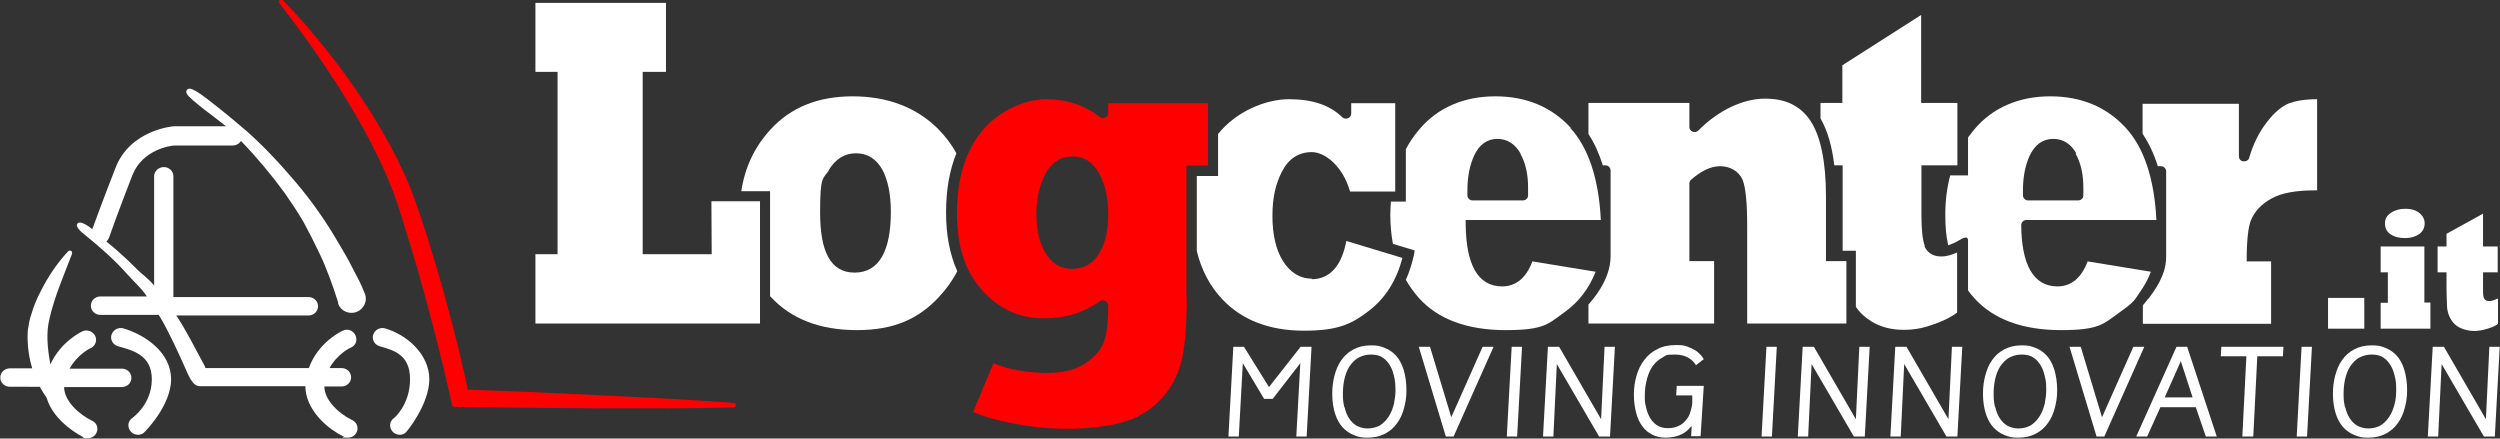 <svg xmlns="http://www.w3.org/2000/svg" id="Livello_1" viewBox="0 0 869.4 152.5"><rect x="0" y="0" width="869.4" height="152.5" fill="#333333" stroke="none"/><defs><style>      .st0 {        fill: #fff;      }      .st1 {        fill: red;      }    </style></defs><path class="st1" d="M162.4,135.5l21.3.8,23.8,1.1c7.9.4,15.9.8,23.8,1.2,7.9.4,15.8,1,23.8,1.5,1.1,0,1.1,1.6,0,1.6-7.9.2-15.9.3-23.8.3h-23.8l-23.8-.2-23.8-.3c-2.8,0-2.5.3-3.1-2.5-2.7-12.3-5.9-24.6-9.2-36.8-1.7-6.1-3.4-12.2-5.3-18.2l-2.8-9.1c-.9-3-1.9-5.9-3-8.8-4.5-11.6-10.6-22.8-17.3-33.6-6.8-10.8-14.1-21.2-22-31.3-.7-.9.4-1.9,1.2-1.1,9,9.3,17.2,19.4,24.6,30,3.7,5.3,7.2,10.8,10.4,16.4s6.2,11.4,8.7,17.4c1.2,3,2.4,6.1,3.4,9.1s2,6.1,3,9.1c1.9,6.1,3.7,12.2,5.5,18.4,1.7,6.1,3.3,12.3,4.9,18.5,1.3,5.4,2.6,10.8,3.7,16.3"></path><path class="st0" d="M129.8,116.4c.5-1.7,2.4-2.7,4.1-2.2,7.7,2.2,15.4,9.1,15.4,17.7s-7.8,18.3-8.4,18.7c-.6.4-1.2.6-1.9.6-1,0-2.1-.5-2.7-1.4-1.1-1.5-.7-3.5.8-4.5.1,0,5.5-4.7,5.5-13.4s-5.8-10.1-10.6-11.5c-1.7-.5-2.8-2.3-2.2-4.1"></path><path class="st0" d="M83.6,49.3c-.6.8-1.6,1.3-2.7,1.3h-20.2c-1.3,0-11.1,1.4-14.6,10.2-4.4,11.2-8.2,21.8-8.2,21.9-.2.5-.5.9-.9,1.3,3.5,2.8,6.8,5.8,10,9,2.3,2.4,4.5,3.7,6.6,6.3v-38c0-1.8,1.6-3.2,3.4-3.2s3.3,1.4,3.3,3.2v42h47c1.8,0,3.3,1.4,3.3,3.2s-1.5,3.2-3.3,3.2h-46c3.6,5.4,6.9,12.1,10,17.8,0,.2,0,.3.2.5h35.9c3.3-9.1,11.4-12.8,11.8-13,4-1.8,6.8,4.1,2.8,5.9-.2,0-4.7,2.2-7.4,7.1h4.2c1.8,0,3.3,1.4,3.3,3.2s-1.5,3.2-3.3,3.2h-6c0,5,5.5,9.7,9.7,11.7,3.2,1.6,1.9,6.1-1.5,6.1s-1-.1-1.5-.4c-6.4-3.1-13.3-9.8-13.3-17.5h-36.7c-1.8,0-3.1-1.6-4.9-5.9-2.5-5.6-5.5-12.2-8.6-17.6l-.8-1.3h-20.3c-1.8,0-3.3-1.4-3.3-3.2s1.5-3.2,3.3-3.2h16.2c-2.1-3.1-4.3-4.9-6.8-7.7-4.5-5.1-9.7-9.6-15.1-14-.6-.5-3.5-2.7-2.1-3.8,1.2-.9,4.1,1.4,5,2.1.9-2.5,4.3-11.7,8.1-21.4,5.1-13.1,19.8-14.4,20.4-14.4h18c-2.6-2.2-12.8-9.4-13.7-11.4-.3-.7,0-1.4.6-1.6,1.5-.8,7.9,4.6,8.6,5.1,4,3.1,8.7,7,11.8,9.7,6.2,5.5,12.1,11.9,17.4,18.2,2.7,3.2,5.2,6.5,7.6,9.9s4.6,6.9,6.7,10.5,3.2,5.3,5.1,9.1c1.9,3.7,2.6,4.7,4.2,8.8,1,2.5-.4,5.3-2.9,6.3-2.6.9-5.5-.3-6.4-2.9v-.4c-1.2-3.7-1.5-4.8-2.9-8.5s-2.1-5.5-3.8-9c-1.7-3.6-3.5-7.1-5.4-10.6-2-3.4-4.2-6.7-6.5-10-4.6-6.3-9.7-12.4-15.2-18.1"></path><path class="st0" d="M17.4,127c3.6-8.2,10.9-11.6,11.3-11.8,1.6-.7,3.6,0,4.4,1.6.8,1.6,0,3.6-1.6,4.3-.2,0-4.6,2.2-7.3,7.1h18.2c1.8,0,3.3,1.4,3.3,3.2s-1.5,3.2-3.3,3.2h-20.1c0,5,5.5,9.7,9.7,11.7,3.2,1.5,2,6.1-1.5,6.1s-1-.1-1.5-.4c-.5-.2-10.3-5.1-12.8-13.7-.8-1.1-1.5-2.3-2.2-3.5v-.3H3.4c-1.8,0-3.3-1.4-3.3-3.2s1.5-3.2,3.3-3.2h7.8c-1-3.2-1.5-6.6-1.6-10v-1c0-1.2,0-2.3.3-3.5.2-1.5.5-2.9,1-4.3.8-2.8,1.9-5.4,3.2-7.9,2.5-5,5.6-9.7,9.5-13.9.7-.8,1.8-.2,1.4.9-2.8,7.4-6.1,14.8-7.8,22.5-.3,1.2-.5,2.4-.6,3.6,0,.6-.1,1.2-.1,1.8v1.8c.1,3,.5,6,1.1,8.9"></path><path class="st0" d="M38.8,116.4c.5-1.7,2.4-2.7,4.1-2.2,7.8,2.3,16.6,8.5,16.6,17.7s-9.2,18.4-9.6,18.7c-.6.4-1.3.6-1.9.6-3.1,0-4.7-4-1.9-5.9.2-.2,6.7-4.8,6.7-13.4s-6.9-10.1-11.8-11.5c-1.7-.5-2.8-2.3-2.2-4.1"></path><rect class="st0" x="809.6" y="103.6" width="12.6" height="10.7"></rect><path class="st0" d="M829.4,77.7c0-1.6.7-2.8,2.1-3.7,1.3-.9,3-1.4,5-1.4s3.7.5,4.9,1.5,1.8,2.2,1.8,3.6-.6,2.8-1.9,3.7c-1.3.9-2.9,1.4-4.9,1.4s-3.7-.4-5-1.3c-1.3-.8-2-2.1-2-3.8M845.2,114.3h-17.3v-9h2.5v-10.6h-2.5v-9h15.2v19.5h2.1v9h0Z"></path><path class="st0" d="M868.7,103.9v8.7c-.8.7-2,1.2-3.6,1.7s-3.2.8-4.7.8-3.5-.4-4.9-1.1-2.5-1.7-3.2-3c-.4-.7-.7-1.4-.9-2s-.3-1.3-.4-2c0-1.3-.2-3.8-.2-7.5v-4.8h-3.1v-9h3.1v-4.4l12.7-7v11.4h5.1v9h-5.1v5.5c0,1.8,0,3,.4,3.6.3.6.8.9,1.7.9s1.8-.3,3-.9"></path><polygon class="st0" points="247.5 88.4 223.5 88.4 223.5 25 231.6 25 231.6 1 186.2 1 186.2 25 193.9 25 193.9 88.4 186.2 88.4 186.2 112.5 264.3 112.5 264.3 70 247.4 70 247.5 88.4"></polygon><path class="st1" d="M363.4,87.7c-2-3.5-3-8-3-13.1s1-10.1,3-13.9c2.1-4.1,5.4-6.3,9.6-6.3s7.1,2.1,9.3,6c2,3.7,3.1,8.4,3.1,14s-.9,9.6-2.8,13.1c-2.1,3.9-5.4,6-9.7,6s-7.3-2-9.5-5.9M412.6,103.3v-45.7h7.5v-21.7h-34.7v3.4c0,.7-.4,1.3-1,1.6s-1.4.2-1.9-.2c-5.3-4.1-11.5-6.2-18.5-6.2s-15.9,3.5-22,10.5-9.2,16.8-9.2,29,3,20.6,8.8,27,12.9,9.7,21.2,9.7,13.9-2,19.8-6c.5-.4,1.3-.4,1.8,0,.6.3,1,.9,1,1.6,0,5.1-.4,9.1-1.3,12-1,3.1-3.2,5.8-6.6,8-3.3,2.3-7.9,3.4-13.5,3.4s-13.6-1.1-18.5-3.4l-7.1,17c2.9,1.3,7,2.5,12.6,3.7,7,1.4,13.2,2.1,20.3,2.1s15.2-.9,20.2-2.6c5-1.6,9.1-4.3,12.4-7.9,3.3-3.5,5.6-7.8,6.9-12.8,1.3-5.1,1.9-12.6,1.9-22.2"></path><path class="st0" d="M456.2,96.9c-4.2,0-7.6-2.2-10.1-6.2-2.4-3.9-3.6-9.2-3.6-15.6s1.1-11.1,3.3-15.4c2.3-4.5,5.8-6.8,10.4-6.8s10.8,4.9,13.3,13.7h15.7v-30.7h-15.3v3.6c0,1.6-2,2.3-3.1,1.3-4.2-4.2-10.4-6.3-18.5-6.3s-18.4,4.2-24.7,12.1v14.6h-7.4v26.1c1.6,6.6,4.6,12.3,8.9,16.8,6.8,7.2,16.3,10.9,28.4,10.9s16.7-2.4,22.8-7.1c5.6-4.4,9.4-10.5,11.4-18.2l-19.5-5.9c-1.6,8.5-5.6,13.3-12.1,13.3"></path><path class="st0" d="M528.7,53.4c1.8,3.2,2.7,7.1,2.7,11.7s0,1,0,2.9c0,1-.9,1.7-1.8,1.7h-17.5c-.9,0-1.7-.7-1.8-1.6v-1.8c0-4.8.8-8.9,2.4-12.3,1.7-3.7,4.5-5.7,8-5.7s6.2,1.8,8.1,5.1M546.3,44.5c-6.7-7.3-15.5-11-26.3-11s-20.1,3.9-26.5,11.6c-1.8,2.1-3.3,4.3-4.6,6.8v18.2h-5.2c-.1,1.5-.2,3-.2,4.5,0,3.6.3,7,.9,10.2l7.6,2.3s-.2.7-.3,1.6c-.7,3.1-1.6,6-2.8,8.6,1.3,2.3,2.9,4.5,4.6,6.4,6.6,7.3,16.7,11.1,30.1,11.1s14.7-2.1,20.3-6.1c5.1-3.6,8.7-8.4,11-14.2l-22-3.6c-2.1,5.6-5.6,8.7-10.5,8.7-8.6,0-12.5-7.8-12.7-21.3v-1.8h47c-.7-14.3-4.3-25.1-10.6-32"></path><path class="st0" d="M552.4,105.8v6.7h43.7v-21.7h-8.6v-27c0-.5.2-1,.6-1.3,3.4-3,6.8-4.7,10.1-4.7s6.4,1.6,7.8,4.7c1.1,2.8,1.6,8.1,1.6,16.1v33.9h34.5v-21.7h-7.1v-22.4c0-12.3-1.9-21.1-5.4-26.4-3.5-5.2-8.6-7.7-15.8-7.7s-15.9,3.7-23.2,11.1c-1.1,1.1-3.1.4-3.1-1.2v-8.4h-35.1v10.8c2.1,3.2,3.7,6.8,5,10.9h.9c1,0,1.8.8,1.8,1.8v29.8c0,8.4-6.5,15.4-7.7,16.8"></path><path class="st0" d="M669.4,85.6c-.8-2-1.2-5.6-1.2-10.8v-17.3h12.5v-21.7h-12.6V5.2l-27.4,17.5v13.1h-7.6v5.4c2.4,4.1,4,9.6,4.8,16.3h2.9v15.2c0,5.9,0,10.8,0,14.5h4.6v19.5c1.4,2.1,3.3,3.8,5.6,5.2,3,1.8,6.7,2.8,11,2.8s7.1-.7,11-2.1c3.3-1.2,5.8-2.5,7.6-3.9v-20.9c-2,.9-3.8,1.4-5.5,1.4-3.6,0-5.2-2-5.9-3.7"></path><path class="st0" d="M721.8,53.4c1.8,3.2,2.7,7.1,2.7,11.7s0,1,0,2.9c0,1-.9,1.7-1.8,1.7h-17.4c-.9,0-1.7-.7-1.8-1.6v-1.8c0-4.8.8-8.9,2.4-12.3,1.8-3.7,4.5-5.7,8.1-5.7s6.2,1.8,8.1,5.1M739.3,44.5c-6.7-7.3-15.5-11-26.3-11s-20.1,3.9-26.5,11.6c-.7.9-1.4,1.8-2.1,2.7v13.2h-6.2c-1.1,4.2-1.7,8.7-1.7,13.5s.3,7.5,1,10.8c1.2-.4,2.6-1,4.1-1.9,2-1.2,2.8-1,2.8.2v17.4c.7,1,1.4,1.8,2.2,2.7,6.6,7.3,16.7,11.1,30.1,11.1s14.7-2.1,20.3-6.1,5.2-4.3,7.1-7c1.6-2.2,2.9-4.6,3.9-7.2l-22-3.6c-2.1,5.6-5.6,8.7-10.5,8.7-8.5,0-12.5-7.8-12.6-21.3,0-1,.8-1.8,1.8-1.8h45.2c-.7-14.3-4.3-25.1-10.6-32"></path><path class="st0" d="M747.1,103.8c-.6.8-1.2,1.6-1.9,2.4v6.4h44.6v-21.7h-8.5c0-7.7.6-11.9,1.4-14.1,1.3-3.3,3.8-5.9,7.3-7.8,3.4-1.9,8.5-2.8,15-2.8h.8v-31.7c-4.3,0-7.5.6-9.7,1.4-2.5,1-5.1,3.1-7.7,6.5-2.7,3.4-4.8,7.6-6.2,12.4-.2.9-1.1,1.4-2,1.3-.9,0-1.6-.8-1.6-1.7v-18.3h-33.5v10.4c2.2,3.3,4,7.1,5.3,11.3h1.1c1,0,1.8.8,1.8,1.8v29.8c0,6.4-4.1,11.7-6.3,14.7"></path><path class="st0" d="M288.3,59c2.3-3.7,5.4-5.7,9.4-5.7s7.1,2,9.2,5.8c1.9,3.6,2.9,8.5,2.9,14.6,0,13.4-4,21.1-12.6,21.1s-12-7.7-12-20.9,1-11.4,3.2-14.9M268,103.2c7.1,7.7,17.1,11.6,30,11.6s21.5-3.9,28.6-11.6c2.5-2.7,4.7-5.7,6.3-8.9-2.6-5.8-3.9-12.6-3.9-20.4s1.2-14.7,3.6-20.6c-1.7-3.1-3.9-6-6.5-8.6-7.5-7.4-17.5-11.2-29.6-11.2s-21.6,3.9-28.6,11.6c-5.5,6-8.9,13.2-10.1,21.4h10v36.5l.2.2Z"></path><g><path class="st0" d="M428.8,120.6h3.8l8.7,14,11-14h3.8l-1.7,31.2h-3.6l1.4-25.5h0l-9.6,12.4h-3l-7.4-12.4h0l-1.4,25.5h-3.6l1.7-31.2h0Z"></path><path class="st0" d="M464.1,130.6c.5-2,1.3-3.9,2.4-5.4,1.1-1.6,2.5-2.8,4.2-3.7,1.7-.9,3.7-1.4,6.1-1.4s3.3.3,4.8.9,2.8,1.5,3.9,2.7,2,2.9,2.6,4.8c.6,2,1,4.4,1,7.1s-.3,4.2-.8,6.2-1.3,3.8-2.4,5.3c-1.1,1.6-2.5,2.8-4.2,3.7s-3.7,1.4-6.1,1.4-3.3-.3-4.8-.9c-1.5-.6-2.8-1.5-3.9-2.7s-2-2.8-2.6-4.7-1-4.2-1-6.9.3-4.4.8-6.5h0ZM467.6,141.6c.3,1.4.8,2.7,1.5,3.8s1.6,2,2.6,2.6c1.1.6,2.4,1,3.9,1s3.3-.4,4.5-1.2,2.2-1.9,3-3.2,1.3-2.7,1.7-4.3c.3-1.6.5-3.1.5-4.7s-.1-2.8-.4-4.3c-.3-1.4-.7-2.8-1.4-4s-1.5-2.2-2.6-2.9c-1.1-.8-2.5-1.1-4.1-1.1s-2.6.3-3.8.8-2.2,1.4-3.1,2.5-1.6,2.5-2.1,4.2-.8,3.8-.8,6.2.2,3.2.5,4.6h0Z"></path><path class="st0" d="M493.5,120.6h3.8l7.4,24.5,10.9-24.5h3.8l-13.9,31.2h-2.7l-9.4-31.2h.1Z"></path><path class="st0" d="M525.7,120.6h3.6l-1.7,31.2h-3.6s1.7-31.2,1.7-31.2Z"></path><path class="st0" d="M538.4,120.6h3.8l14.6,25.2h0l1.2-25.2h3.6l-1.7,31.2h-3.8l-14.7-25.2h0l-1.2,25.2h-3.6l1.7-31.2h.1Z"></path><path class="st0" d="M588.1,148.3h0c-1.1,1.4-2.4,2.4-3.9,3s-3.2.9-4.9.9-3.3-.3-4.6-1c-1.4-.7-2.6-1.6-3.5-2.9-1-1.3-1.7-2.8-2.2-4.7s-.8-3.9-.8-6.3.3-4.5.9-6.6c.6-2.1,1.5-4,2.7-5.5,1.2-1.6,2.7-2.9,4.6-3.8,1.8-1,4-1.4,6.5-1.4s2.8.2,3.8.5c1.1.4,2,.8,2.8,1.3s1.4,1.1,1.9,1.6.8,1.1,1.1,1.5l-2.7,2.1c-1.6-2.5-4-3.7-7.4-3.7s-2.9.3-4.2,1-2.4,1.6-3.3,2.8c-.9,1.2-1.6,2.7-2.1,4.5s-.8,3.7-.8,5.9,0,2.5.4,3.9c.2,1.3.7,2.6,1.3,3.7.6,1.1,1.4,2,2.4,2.7s2.3,1.1,3.9,1.1,2.7-.3,3.8-.8,1.9-1.2,2.6-2.1c.7-.8,1.2-1.8,1.5-2.9.3-1.1.6-2.1.6-3.2v-2.4c0,0-5.6,0-5.6,0l.2-3.3h9.4l-1.1,17.5h-3.3l.2-3.4h-.2Z"></path><path class="st0" d="M614.3,120.6h3.6l-1.7,31.2h-3.6s1.7-31.2,1.7-31.2Z"></path><path class="st0" d="M627,120.6h3.8l14.6,25.2h0l1.2-25.2h3.6l-1.7,31.2h-3.8l-14.7-25.2h0l-1.2,25.2h-3.6l1.7-31.2h.1Z"></path><path class="st0" d="M659.2,120.6h3.8l14.6,25.2h0l1.2-25.2h3.6l-1.7,31.2h-3.8l-14.7-25.2h0l-1.2,25.2h-3.6l1.7-31.2h.1Z"></path><path class="st0" d="M690.4,130.6c.5-2,1.3-3.9,2.4-5.4,1.1-1.6,2.5-2.8,4.2-3.7,1.7-.9,3.7-1.4,6.1-1.4s3.3.3,4.8.9,2.8,1.5,3.9,2.7c1.1,1.2,2,2.9,2.6,4.8.6,2,1,4.4,1,7.1s-.3,4.2-.8,6.2-1.3,3.8-2.4,5.3c-1.1,1.6-2.5,2.8-4.2,3.7s-3.7,1.4-6.1,1.4-3.3-.3-4.8-.9c-1.5-.6-2.8-1.5-3.9-2.7-1.1-1.2-2-2.8-2.6-4.7s-1-4.2-1-6.9.3-4.4.8-6.5h0ZM693.9,141.6c.3,1.4.8,2.7,1.5,3.8s1.6,2,2.6,2.6c1.1.6,2.4,1,3.9,1s3.3-.4,4.5-1.2,2.2-1.9,3-3.2,1.3-2.7,1.7-4.3c.3-1.6.5-3.1.5-4.7s0-2.8-.4-4.3c-.3-1.4-.7-2.8-1.4-4s-1.5-2.2-2.6-2.9c-1.1-.8-2.5-1.1-4.1-1.1s-2.6.3-3.8.8-2.2,1.4-3.1,2.5c-.9,1.1-1.6,2.5-2.1,4.2s-.8,3.8-.8,6.2.2,3.2.5,4.6h0Z"></path><path class="st0" d="M719.8,120.6h3.8l7.4,24.5,10.9-24.5h3.8l-13.9,31.2h-2.7l-9.4-31.2h.1Z"></path><path class="st0" d="M756.9,120.6h3.7l10.3,31.2h-3.8l-3.5-10.2h-12.3l-4.6,10.2h-3.8l14-31.2h0ZM758.4,125.6l-5.6,12.6h9.7l-4.1-12.6h0Z"></path><path class="st0" d="M781.2,123.9h-8.9l.2-3.3h21.6l-.2,3.3h-8.9l-1.4,27.9h-3.8l1.4-27.9h0Z"></path><path class="st0" d="M800.4,120.6h3.6l-1.7,31.2h-3.6s1.7-31.2,1.7-31.2Z"></path><path class="st0" d="M812.1,130.6c.5-2,1.3-3.9,2.4-5.4,1.1-1.6,2.5-2.8,4.2-3.7,1.7-.9,3.7-1.4,6.1-1.4s3.3.3,4.8.9,2.8,1.5,3.9,2.7c1.1,1.2,2,2.9,2.6,4.8.6,2,1,4.4,1,7.1s-.3,4.2-.8,6.2-1.3,3.8-2.4,5.3c-1.1,1.6-2.5,2.8-4.2,3.7s-3.7,1.4-6.1,1.4-3.3-.3-4.8-.9c-1.5-.6-2.8-1.5-3.9-2.7-1.1-1.2-2-2.8-2.6-4.7s-1-4.2-1-6.9.3-4.4.8-6.5h0ZM815.6,141.6c.3,1.4.8,2.7,1.5,3.8s1.6,2,2.6,2.6c1.1.6,2.4,1,3.9,1s3.3-.4,4.5-1.2,2.2-1.9,3-3.2,1.3-2.7,1.7-4.3.5-3.1.5-4.7,0-2.8-.4-4.3c-.3-1.4-.7-2.8-1.4-4s-1.5-2.2-2.6-2.9c-1.1-.8-2.5-1.1-4.1-1.1s-2.6.3-3.8.8-2.2,1.4-3.1,2.5c-.9,1.1-1.6,2.5-2.1,4.2s-.8,3.8-.8,6.2.2,3.2.5,4.6h0Z"></path><path class="st0" d="M846.1,120.6h3.8l14.6,25.2h0l1.2-25.2h3.6l-1.7,31.2h-3.8l-14.7-25.2h0l-1.2,25.2h-3.6l1.7-31.2h.1Z"></path></g></svg>